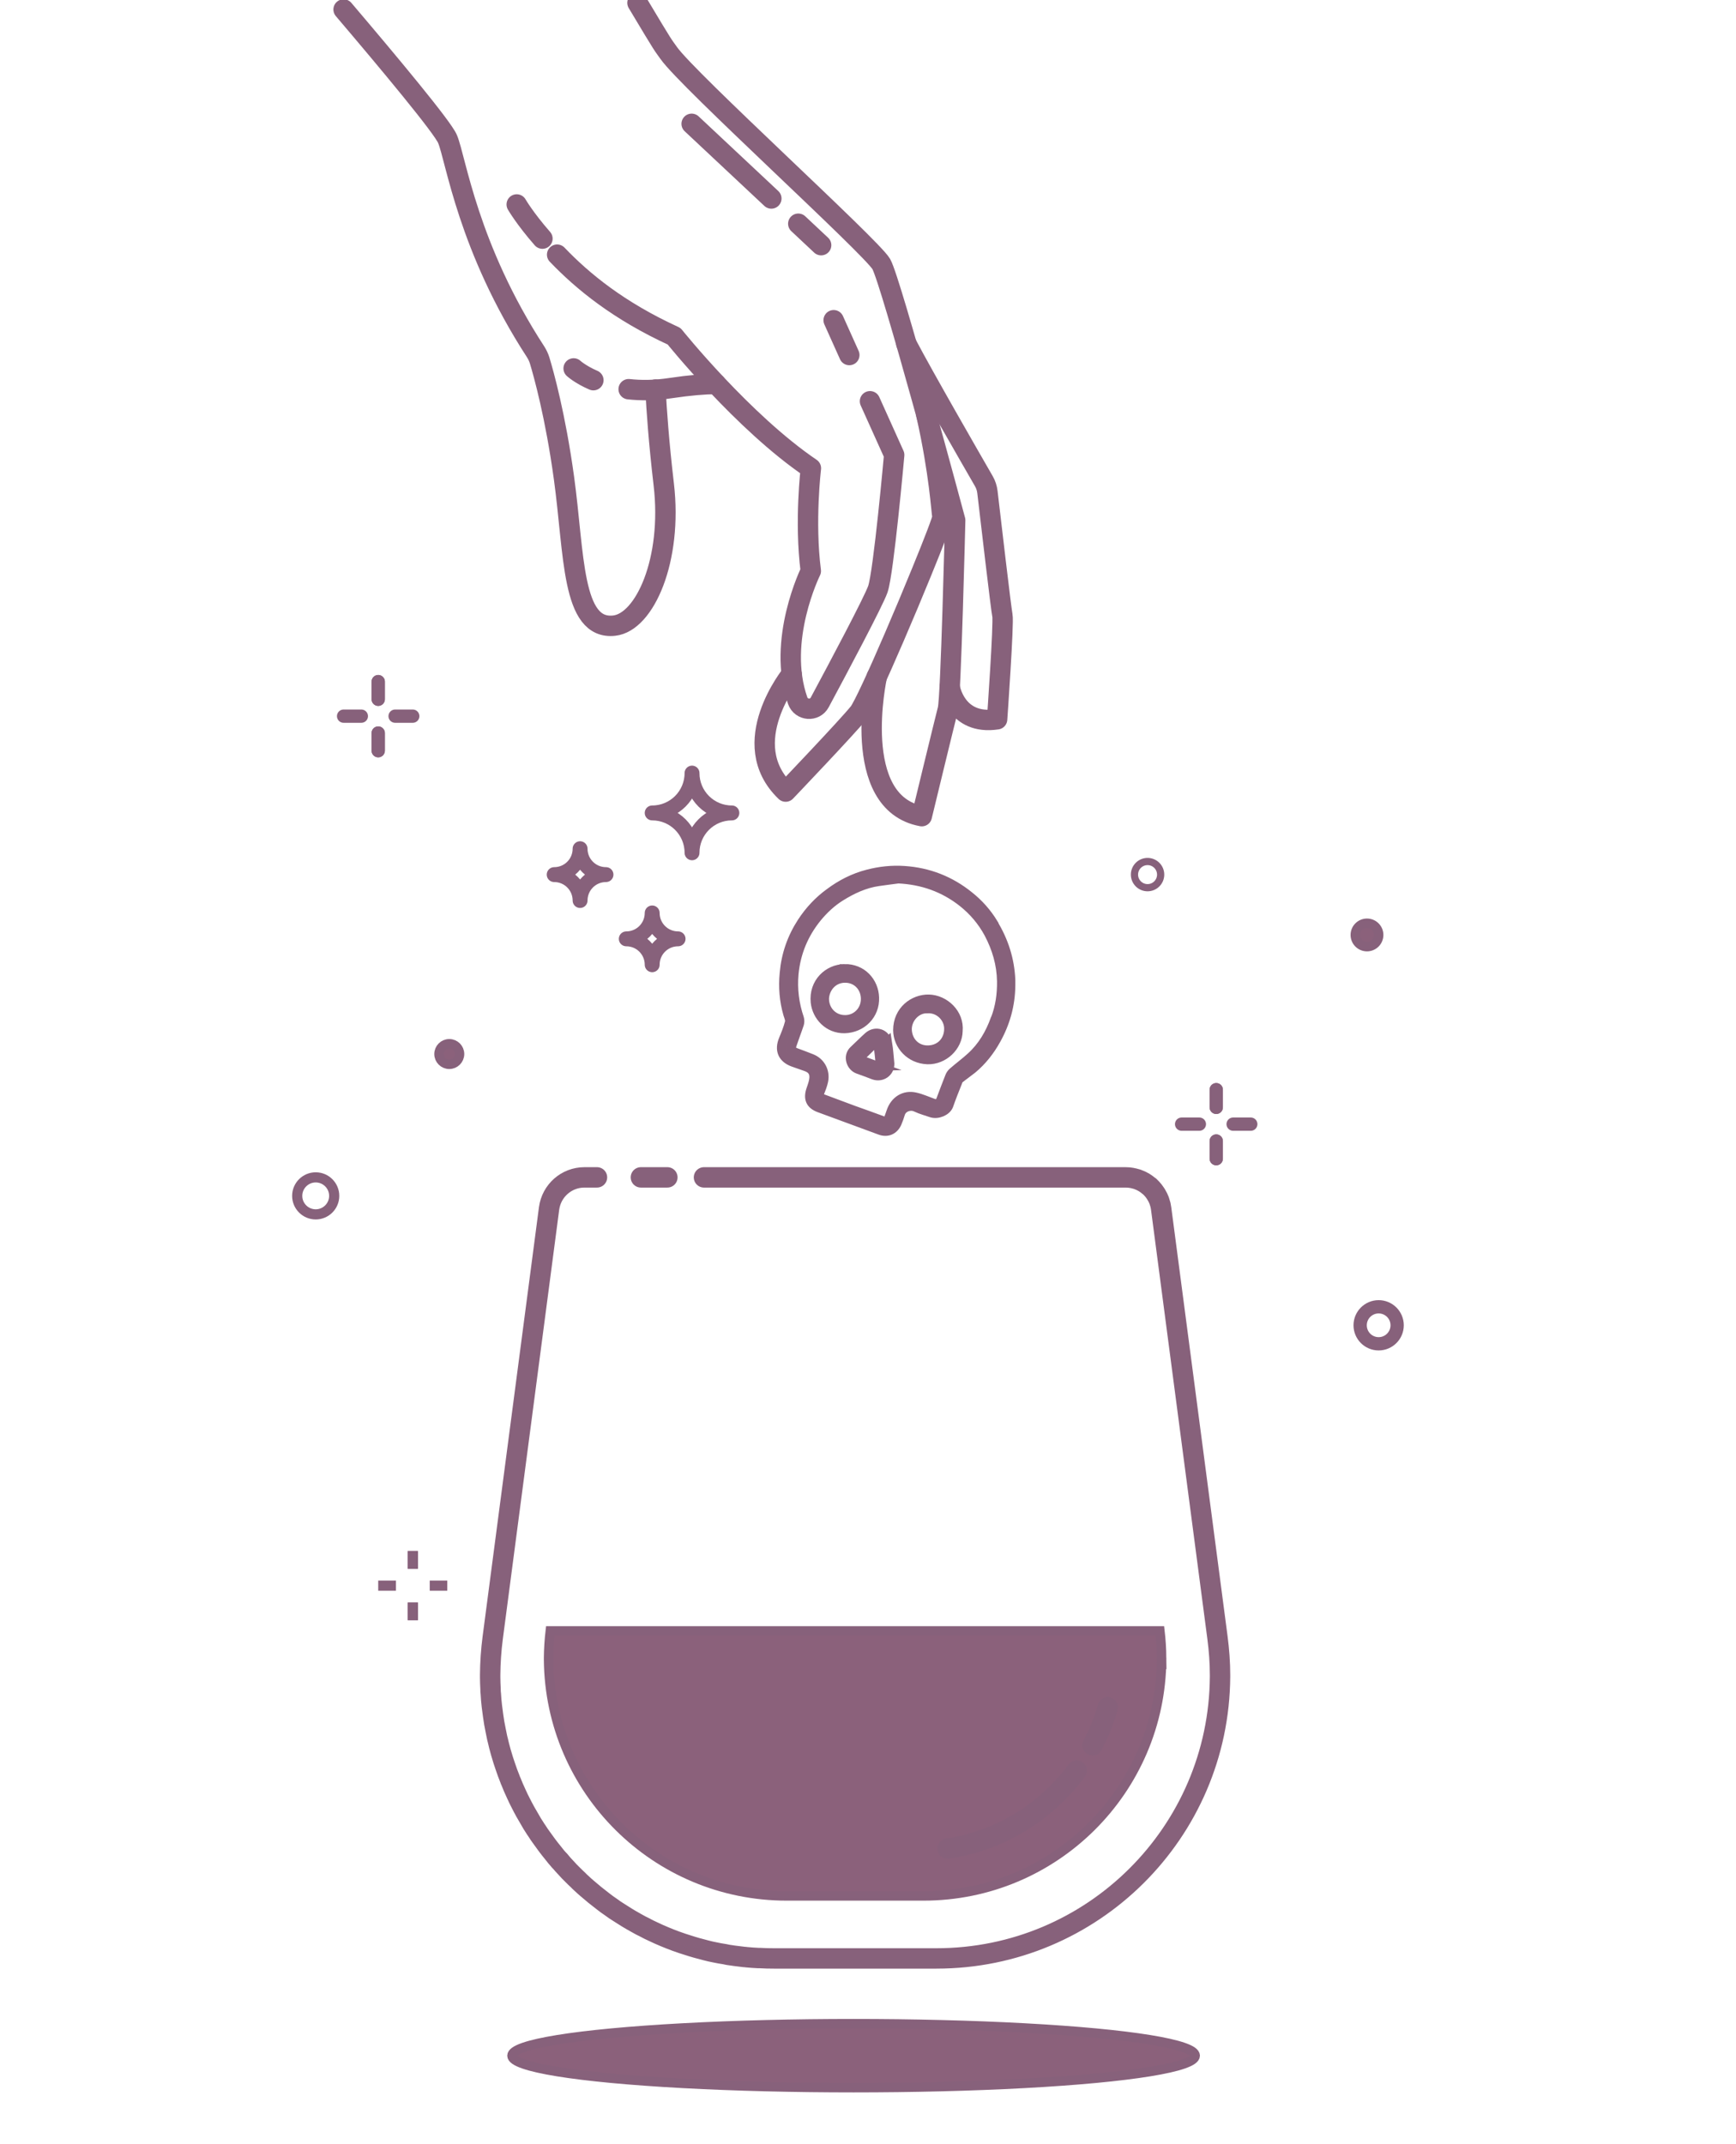 <svg viewBox="0 0 183 226" xmlns="http://www.w3.org/2000/svg" id="Desktop">
  <defs>
    <style>
      .cls-1 {
        stroke-width: 1.07px;
      }

      .cls-1, .cls-2, .cls-3, .cls-4, .cls-5, .cls-6 {
        stroke: #87617b;
      }

      .cls-1, .cls-2, .cls-4, .cls-5, .cls-6 {
        fill: none;
      }

      .cls-1, .cls-3, .cls-6 {
        stroke-miterlimit: 10;
      }

      .cls-2 {
        stroke-width: 1.4px;
      }

      .cls-2, .cls-4, .cls-5 {
        stroke-linecap: round;
        stroke-linejoin: round;
      }

      .cls-3 {
        fill: #8b617b;
      }

      .cls-4 {
        stroke-width: 1.57px;
      }

      .cls-5 {
        stroke-width: 2.15px;
      }

      .cls-6 {
        stroke-width: .76px;
      }
    </style>
  </defs>
  <line y2="25.84" x2="86.56" y1="23.58" x1="84.15" class="cls-5"></line>
  <line y2="20.92" x2="81.31" y1="13.05" x1="72.91" class="cls-5"></line>
  <path d="M122.45,174.72v.17c-.09,13.78-11.3,24.93-25.1,24.93h-14.42c-13.79,0-24.98-11.12-25.1-24.89v-.21c.01-.95.07-1.88.18-2.83h64.26c.11.94.17,1.89.18,2.83Z" class="cls-3"></path>
  <path d="M113.5,186.61c-3.2,4.33-8.04,7.38-13.6,8.22" class="cls-5"></path>
  <path d="M116.78,179.94c-.4,1.4-.94,2.74-1.61,4.01" class="cls-5"></path>
  <path d="M62.93,124.09h-1.32c-1.89,0-3.48,1.4-3.73,3.28l-5.94,45.24c-.17,1.31-.26,2.61-.27,3.92v.25c0,.41.02.82.04,1.23,0,.17,0,.35.03.52.02.43.06.86.11,1.29.04.33.08.66.13.99.07.53.16,1.06.27,1.57.04.22.08.43.13.64.03.13.05.26.09.38.09.41.2.82.31,1.22,0,.06.03.11.05.17.13.47.28.93.44,1.39.15.45.31.89.49,1.33.03.09.06.18.11.27.16.41.33.81.52,1.21,0,.03.02.05.03.07l.03.06c.13.3.28.6.43.89.32.64.67,1.27,1.04,1.88.12.22.25.43.39.64.1.16.2.32.31.47.13.21.27.42.42.62.41.59.84,1.16,1.3,1.72.18.24.38.48.59.71" class="cls-5"></path>
  <path d="M59.03,196.15c.2.24.41.49.64.72.23.26.47.51.72.75.18.18.36.36.55.53.11.12.23.23.34.33.2.19.4.37.6.54.54.47,1.09.92,1.66,1.35.28.22.56.43.85.62.28.21.57.41.87.59.55.36,1.1.7,1.68,1.02.05.03.11.06.16.09.29.17.58.32.88.46,0,.02.02.02.03.02.27.15.55.28.83.41.41.2.82.38,1.23.55.39.16.78.32,1.17.46.09.03.18.06.26.09.3.11.6.21.9.3.66.22,1.34.41,2.02.58.3.08.61.15.92.21.18.04.37.08.56.11.16.03.33.06.49.08.24.06.49.1.75.13.09.02.18.03.27.04.35.05.7.09,1.05.13.07,0,.14,0,.22.02.41.04.83.07,1.26.09.06,0,.11,0,.17,0,.48.03.97.04,1.46.04h17.15c16.45,0,29.79-13.29,29.89-29.69v-.2c0-1.3-.1-2.62-.27-3.92l-5.94-45.24c-.03-.24-.08-.46-.16-.68-.03-.11-.07-.22-.12-.32-.04-.1-.09-.21-.15-.3-.05-.1-.11-.2-.17-.29-.12-.19-.26-.36-.41-.52l-.22-.22s0,0-.02,0c-.08-.07-.17-.14-.26-.21-.06-.05-.13-.09-.19-.13-.08-.06-.17-.11-.26-.15-.08-.05-.16-.09-.24-.12-.21-.1-.42-.17-.65-.22-.07-.02-.15-.04-.23-.05-.21-.04-.43-.06-.65-.06h-44.46" class="cls-5"></path>
  <g>
    <path d="M36.22,1c4.72,5.55,10.44,12.4,10.96,13.66.89,2.15,2.14,11.44,9.28,22.42.18.28.32.58.42.89.43,1.42,1.67,5.85,2.57,12.4,1.11,8.03.79,16.06,5.29,15.57,3.23-.35,6.16-6.94,5.23-14.88-.53-4.52-.76-7.91-.87-10" class="cls-5"></path>
    <path d="M66.27,41.02c1.27.14,2.75.14,4.45-.12,2.01-.3,3.56-.42,4.76-.43" class="cls-5"></path>
    <path d="M60.47,38.83s.69.64,2.08,1.24" class="cls-5"></path>
    <line y2="33.75" x2="87.88" y1="37.42" x1="89.53" class="cls-5"></line>
    <path d="M58.73,26.84c2.7,2.82,6.48,5.92,12.33,8.6,0,0,7.27,9.07,14.42,13.91,0,0-.68,5.61-.01,10.83,0,0-3.63,7.31-1.38,13.67.37,1.04,1.8,1.15,2.32.18,1.95-3.63,5.68-10.64,6.13-11.94.61-1.77,1.72-14.14,1.72-14.14l-2.55-5.66" class="cls-5"></path>
    <path d="M54.47,21.55s.86,1.49,2.71,3.6" class="cls-5"></path>
    <path d="M83.45,71.05s-5.95,7.28-.63,12.38c0,0,6.55-6.86,7.72-8.33.47-.6,2.04-4.03,3.72-7.93.99-2.29,2.01-4.73,2.88-6.86,1.3-3.17,2.25-5.64,2.21-5.83-.11-.53-.31-4.6-1.7-10.77" class="cls-5"></path>
    <path d="M92.43,71.31s-2.92,13.3,4.74,14.71c0,0,2.43-10.04,2.75-11.26s.77-19.93.77-19.93c0,0-6.76-25.2-7.79-27-1.03-1.8-20.4-19.37-22.41-22.25-.72-1.03-.27-.23-3.29-5.28" class="cls-5"></path>
    <path d="M100.11,72.41s.62,4.06,5,3.4c0,0,.72-10.19.56-10.94-.14-.65-1.28-10.44-1.58-13.01-.05-.41-.17-.79-.38-1.15-1.3-2.25-6.36-11.04-8.17-14.49" class="cls-5"></path>
  </g>
  <line y2="124.09" x2="67.56" y1="124.09" x1="70.35" class="cls-5"></line>
  <path d="M63.88,92.18c-1.51,0-2.73,1.22-2.73,2.73,0-1.51-1.22-2.73-2.73-2.73,1.51,0,2.73-1.22,2.73-2.73,0,1.51,1.22,2.73,2.73,2.73Z" class="cls-4"></path>
  <path d="M71.48,98.95c-1.51,0-2.73,1.22-2.73,2.73,0-1.51-1.22-2.73-2.73-2.73,1.51,0,2.73-1.22,2.73-2.73,0,1.51,1.22,2.73,2.73,2.73Z" class="cls-4"></path>
  <path d="M77.15,85.68c-2.32,0-4.2,1.88-4.2,4.2,0-2.32-1.88-4.2-4.2-4.2,2.32,0,4.2-1.88,4.2-4.2,0,2.32,1.88,4.2,4.2,4.2Z" class="cls-4"></path>
  <ellipse ry="3.37" rx="36.01" cy="216.66" cx="89.98" class="cls-3"></ellipse>
  <circle r="1.95" cy="139.68" cx="145.33" class="cls-2"></circle>
  <circle r="1.23" cy="98.54" cx="144.1" class="cls-3"></circle>
  <circle r="1.08" cy="111.09" cx="47.36" class="cls-3"></circle>
  <circle r="1.95" cy="126.04" cx="33.28" class="cls-1"></circle>
  <circle r="1.38" cy="92.18" cx="120.97" class="cls-6"></circle>
  <g>
    <line y2="75.48" x2="41.65" y1="75.48" x1="43.51" class="cls-2"></line>
    <line y2="75.48" x2="36.22" y1="75.48" x1="38.09" class="cls-2"></line>
    <line y2="71.84" x2="39.87" y1="73.7" x1="39.87" class="cls-2"></line>
    <line y2="77.26" x2="39.87" y1="79.12" x1="39.87" class="cls-2"></line>
    <line y2="71.84" x2="39.87" y1="73.7" x1="39.87" class="cls-2"></line>
    <line y2="77.26" x2="39.87" y1="79.12" x1="39.87" class="cls-2"></line>
  </g>
  <g>
    <line y2="118.48" x2="129.99" y1="118.48" x1="131.85" class="cls-2"></line>
    <line y2="118.48" x2="124.56" y1="118.48" x1="126.43" class="cls-2"></line>
    <line y2="114.85" x2="128.21" y1="116.71" x1="128.21" class="cls-2"></line>
    <line y2="120.26" x2="128.21" y1="122.12" x1="128.21" class="cls-2"></line>
    <line y2="114.85" x2="128.21" y1="116.71" x1="128.21" class="cls-2"></line>
    <line y2="120.26" x2="128.21" y1="122.12" x1="128.21" class="cls-2"></line>
  </g>
  <g>
    <line y2="167.12" x2="45.3" y1="167.12" x1="47.15" class="cls-1"></line>
    <line y2="167.12" x2="39.87" y1="167.12" x1="41.74" class="cls-1"></line>
    <line y2="163.48" x2="43.52" y1="165.34" x1="43.52" class="cls-1"></line>
    <line y2="168.9" x2="43.52" y1="170.76" x1="43.52" class="cls-1"></line>
    <line y2="163.48" x2="43.52" y1="165.34" x1="43.52" class="cls-1"></line>
    <line y2="168.9" x2="43.52" y1="170.76" x1="43.52" class="cls-1"></line>
  </g>
  <g>
    <path d="M104.7,97.32c-.67-1.1-1.53-2.07-2.55-2.88-1.98-1.6-4.26-2.5-6.83-2.67-1.29-.09-2.59.05-3.85.38-1.47.38-2.79,1.05-4.02,1.97-1.16.84-2.12,1.88-2.9,3.07-1.07,1.64-1.69,3.43-1.86,5.38-.14,1.47-.03,2.9.38,4.31.09.28.24.62.17.88-.16.62-.4,1.21-.64,1.79-.47,1.12-.1,1.97,1,2.38.45.16.9.31,1.34.47.6.21.91.55.88,1.19-.02.4-.17.81-.31,1.21-.34.97-.09,1.6.86,1.95,2.14.79,4.28,1.57,6.41,2.36.76.28,1.43-.02,1.76-.74.14-.33.26-.66.36-1,.22-.72,1.1-.97,1.69-.67.5.24,1.05.38,1.59.57.66.22,1.59-.17,1.81-.76.29-.83.62-1.66.95-2.48.03-.1.07-.24.16-.31.47-.38.95-.71,1.4-1.07,1.03-.86,1.84-1.9,2.48-3.05,1-1.78,1.53-3.69,1.55-5.74v-.57c-.09-2.14-.72-4.12-1.84-5.95ZM104.92,107.42c-.55,1.52-1.34,2.88-2.55,3.98-.6.55-1.28,1.05-1.91,1.6-.14.12-.26.29-.33.47-.33.81-.62,1.62-.93,2.43-.16.43-.43.53-.86.38-.62-.22-1.22-.5-1.86-.64-1.14-.26-2.16.36-2.55,1.57-.09.28-.19.53-.29.81-.09.21-.21.26-.45.17-1.09-.41-2.19-.79-3.29-1.19-1.07-.4-2.12-.79-3.19-1.19-.4-.16-.45-.28-.31-.67.16-.4.31-.79.4-1.21.21-1.02-.33-2-1.29-2.36-.52-.21-1.03-.4-1.55-.59-.53-.19-.64-.41-.47-.91.24-.72.52-1.43.76-2.16.05-.17.05-.4,0-.57-.52-1.53-.72-3.1-.57-4.72.22-2.24,1.05-4.21,2.45-5.93.71-.86,1.52-1.62,2.47-2.21,1.22-.76,2.53-1.38,4-1.59.69-.1,1.4-.19,2.1-.28,2.52.12,4.79.91,6.78,2.48,1.14.9,2.07,2,2.76,3.28.83,1.57,1.33,3.24,1.36,5.05.02,1.38-.17,2.71-.66,3.98Z" class="cls-3"></path>
    <path d="M97.91,105.32c-1.6-.03-3.26,1.19-3.26,3.26.02,1.59,1.29,3.02,3.12,3.09,1.71.05,3.19-1.38,3.21-3.02.17-1.81-1.4-3.29-3.07-3.33ZM97.92,110.68c-1.21.07-2.16-.76-2.29-1.98-.14-1.29.95-2.45,2.1-2.4,1.22-.09,2.19.86,2.29,1.93.1,1.29-.74,2.38-2.1,2.45Z" class="cls-3"></path>
    <path d="M89.01,102.11c-1.69.03-3.26,1.45-3.05,3.53.16,1.45,1.36,2.79,3.07,2.76,1.81-.05,3.21-1.45,3.14-3.26-.05-1.64-1.31-3.07-3.16-3.03ZM88.94,107.48c-1.14-.05-2.07-1-2.05-2.26.07-1.17.98-2.22,2.34-2.14,1.19.07,2.02,1.02,2.02,2.21,0,1.29-1.05,2.28-2.31,2.19Z" class="cls-3"></path>
    <path d="M93.53,109.91c-.17-.98-1.24-1.31-1.98-.66-.53.47-1.02.98-1.53,1.45-.67.6-.33,1.71.45,1.98.55.19,1.09.4,1.62.6.84.31,1.69-.26,1.69-1.16-.07-.72-.12-1.48-.24-2.22ZM92.41,112.36c-.52-.19-1.03-.38-1.53-.57-.28-.1-.4-.22-.12-.47.48-.45.95-.93,1.41-1.38.16-.16.38-.07.41.16.09.66.16,1.31.22,1.97,0,.31-.12.4-.4.29Z" class="cls-3"></path>
  </g>
</svg>